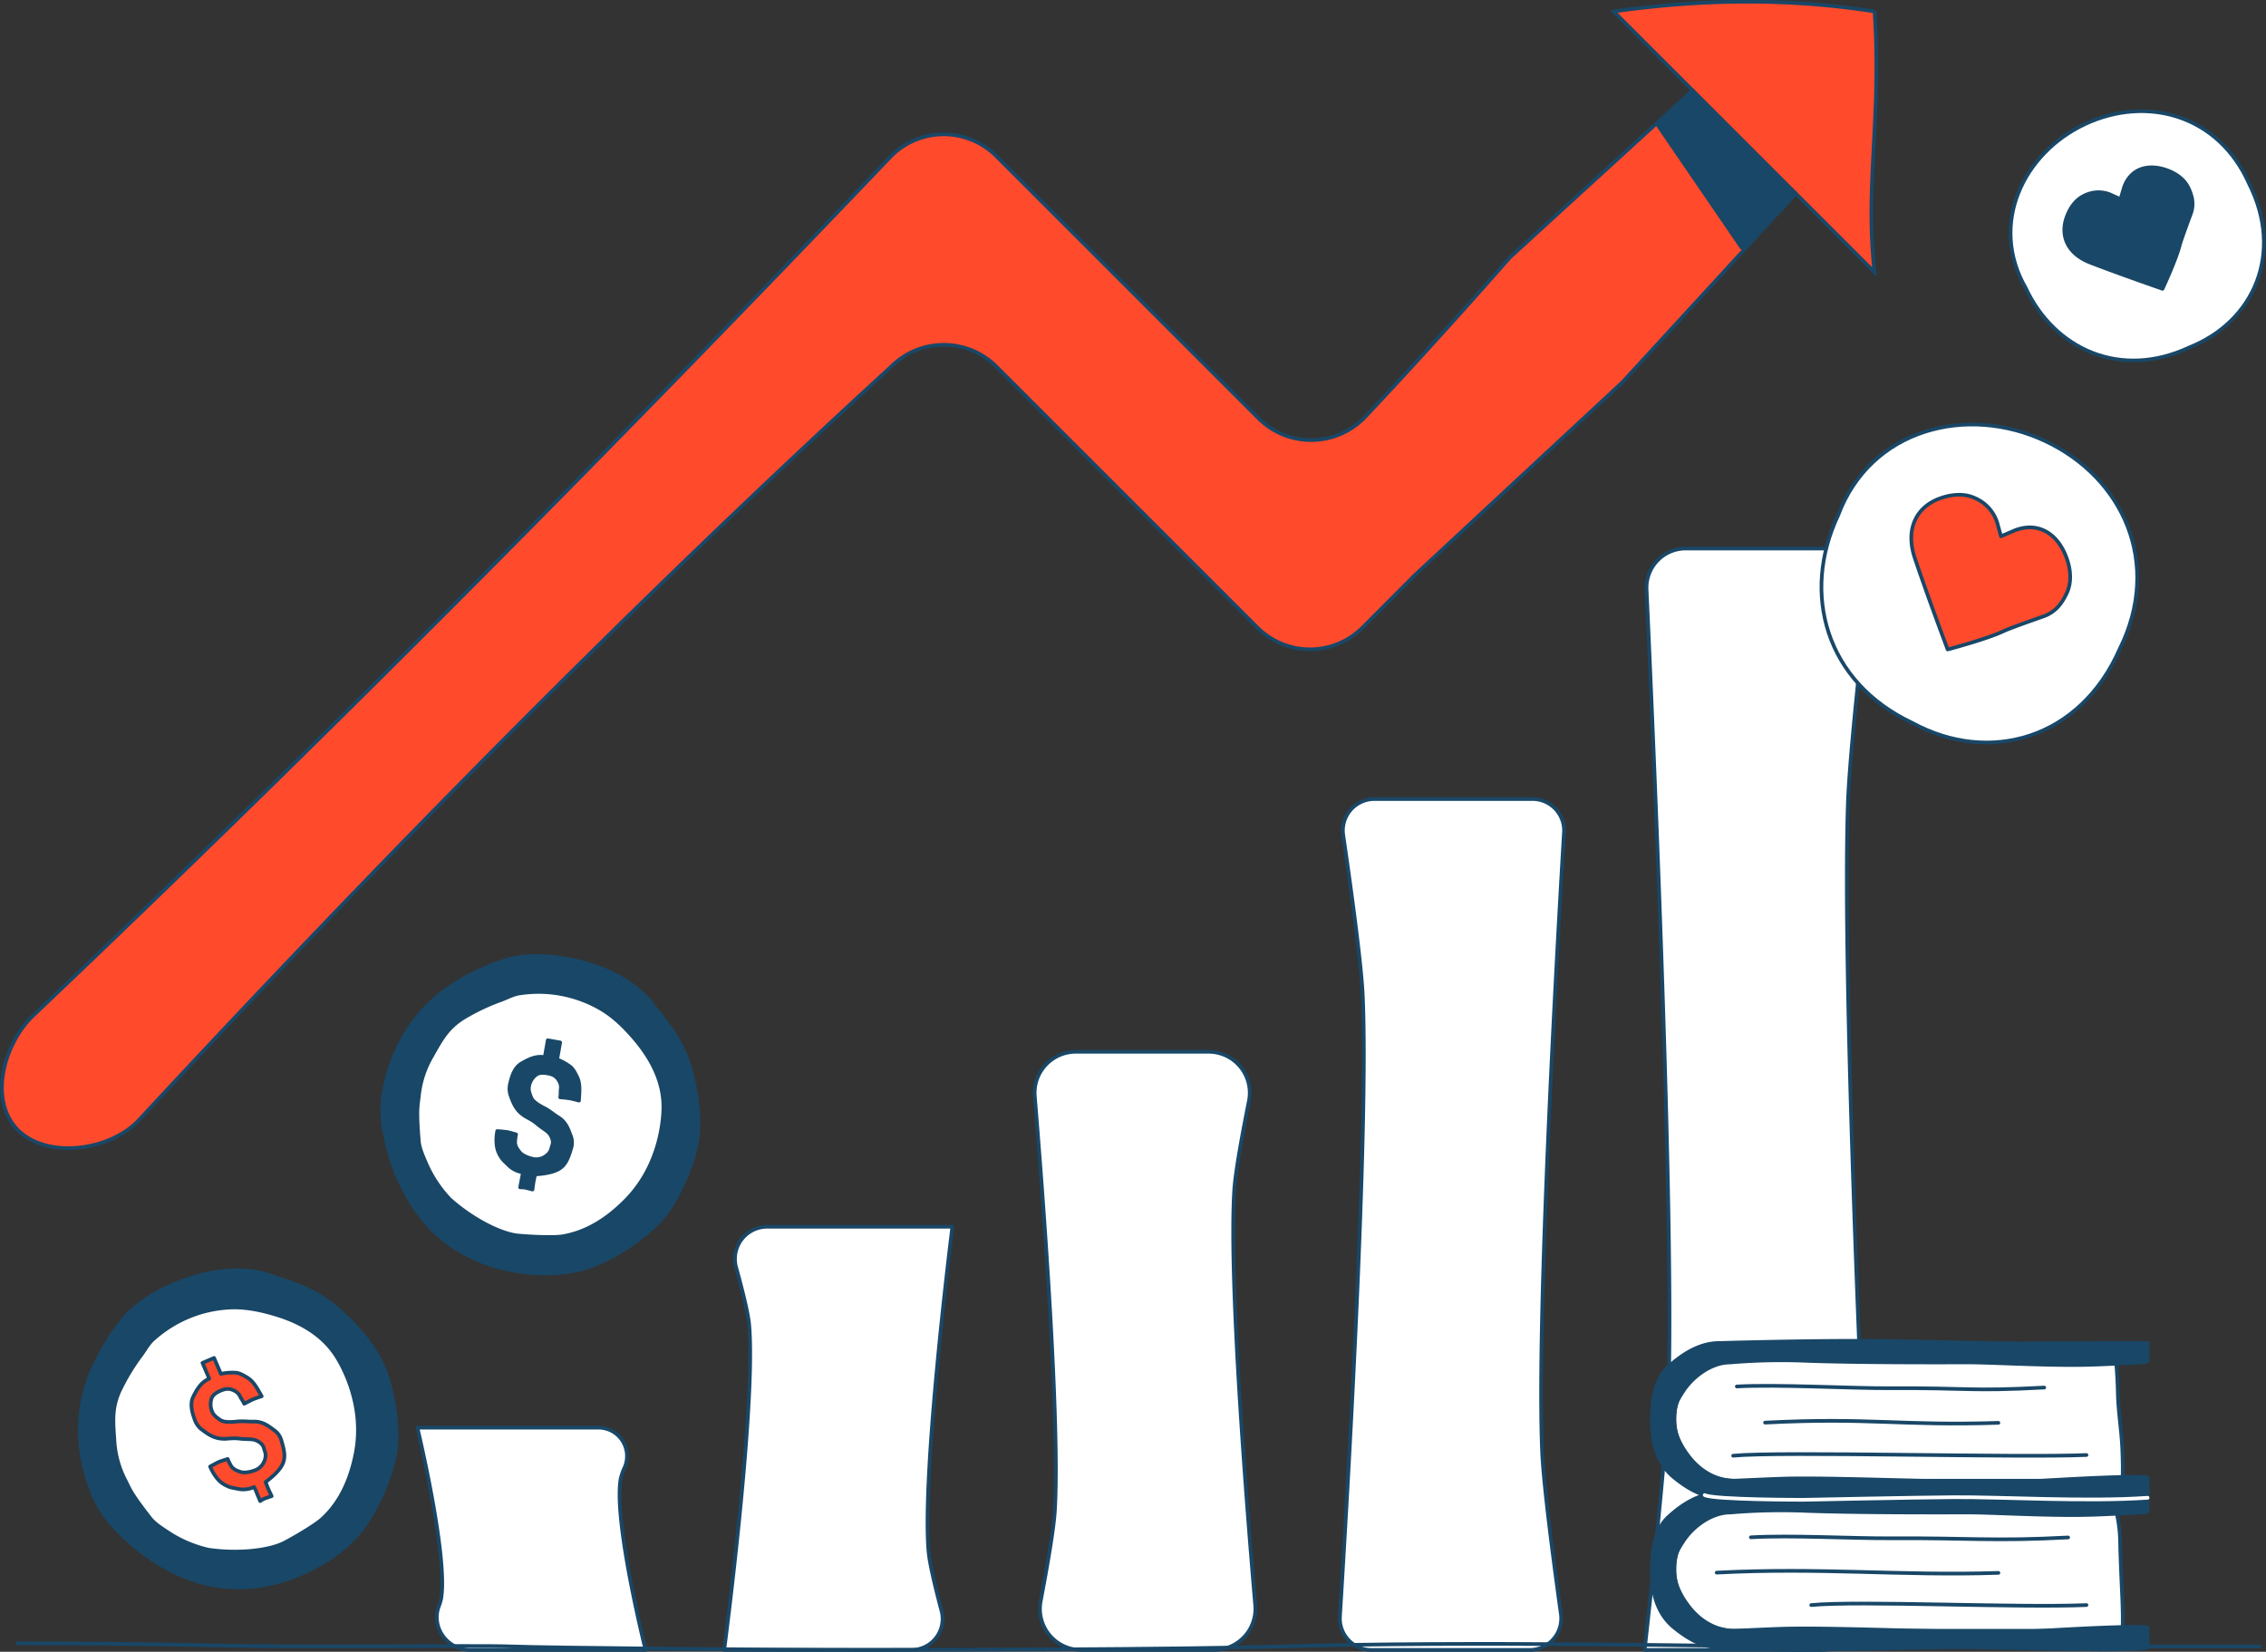 <?xml version="1.0" encoding="UTF-8"?>
<svg xmlns="http://www.w3.org/2000/svg" width="1048.756" height="764.647" viewBox="0 0 1048.756 764.647">
  <rect x="0" y="0" width="1048.756" height="764.647" fill="#333333" stroke="none"/>
  <g id="Marketing_Success" data-name="Marketing Success" transform="translate(-275.66 -417.713)">
    <g id="arrow_slaq_graph_chart_icon">
      <path id="Path_1" data-name="Path 1" d="M1143.27,423c3.28,49.79-4.61,80.68,0,120.78l-36.48-36.48-80.21,87.34-95.96,89.18-23.86,23.94-.45.45a34.433,34.433,0,0,1-48.7,0L736.82,587.43a34.43,34.43,0,0,0-48.72.02C573.33,692.55,456.89,810.16,339.22,937.01c-13.44,13.46-41.78,17.26-55.25,3.83h0c-13.46-13.44-6.94-39.02,6.5-52.48,129.76-123.2,262.54-256.85,397.59-398.35a34.43,34.43,0,0,1,48.72-.02L858.14,611.35a34.446,34.446,0,0,0,49.41-.72c33.41-35.41,66.91-73.73,66.91-73.73l83.07-75.97,1.44-1.44-36.48-36.48c38.44-5.37,78.28-6.62,120.78,0Z" fill="#ff4a2c" stroke="#194767" stroke-miterlimit="10" stroke-width="1.7"></path>
      <path id="Path_2" data-name="Path 2" d="M1058.97,459.48l47.82,47.82-25.06,25.06-38.84-56.78Z" fill="#194767" stroke="#194767" stroke-linejoin="round" stroke-width="1.7"></path>
    </g>
    <path id="Path_3" data-name="Path 3" d="M1036.84,1181.5h81.59a22.827,22.827,0,0,0,22.85-23.9c-3.44-72.03-13.14-286.99-10.38-367.99,1.01-29.62,11.55-117.98,11.55-117.98H1055.9a18.134,18.134,0,0,0-18.17,18.95c3.06,66.45,12.83,289.29,10.16,372.03-.96,29.84-11.05,118.89-11.05,118.89Z" fill="#fff" stroke="#194767" stroke-linejoin="round" stroke-width="1.7"></path>
    <path id="Path_4" data-name="Path 4" d="M983.57,1181.5H910.43a14.577,14.577,0,0,1-14.61-15.48c3.26-52.42,13.38-223.54,10.57-287.27-.69-15.69-5.87-52.71-9.05-74.44a14.6,14.6,0,0,1,14.49-16.7h73.06a14.578,14.578,0,0,1,14.61,15.44c-3.11,52.29-12.77,223.02-10.12,286.61.66,15.86,5.65,53.38,8.69,75.24a14.6,14.6,0,0,1-14.5,16.61Z" fill="#fff" stroke="#194767" stroke-linejoin="round" stroke-width="1.7"></path>
    <path id="Path_5" data-name="Path 5" d="M776.03,1181.5h61.59a19.054,19.054,0,0,0,18.98-20.69c-3.87-44.94-12.31-150.74-9.71-192.13.54-8.67,3.86-26.62,6.8-41.32a19.028,19.028,0,0,0-18.68-22.75H773.57a19.046,19.046,0,0,0-18.98,20.62c3.7,44.82,11.75,150.41,9.3,191.71-.52,8.81-3.74,27.11-6.57,41.99a19.03,19.03,0,0,0,18.72,22.57Z" fill="#fff" stroke="#194767" stroke-linejoin="round" stroke-width="1.7"></path>
    <path id="Path_6" data-name="Path 6" d="M697.54,1181.5h-86.7s14.89-112.93,11.55-150.57c-.5-5.6-3.3-16.66-6.02-26.46a14.908,14.908,0,0,1,14.39-18.87h85.68s-14.2,112.67-11.05,150.21c.49,5.83,3.34,17.53,6.02,27.63a14.349,14.349,0,0,1-13.86,18.05Z" fill="#fff" stroke="#194767" stroke-linejoin="round" stroke-width="1.7"></path>
    <path id="Path_7" data-name="Path 7" d="M493.2,1181.5h81.24s-14.89-59.32-11.55-79.08a26.179,26.179,0,0,1,1.87-5.43,13.174,13.174,0,0,0-12.1-18.38H468.84s14.2,59.18,11.05,78.9a20.939,20.939,0,0,1-1.11,3.76c-3.68,9.81,3.95,20.23,14.42,20.23Z" fill="#fff" stroke="#194767" stroke-linejoin="round" stroke-width="1.7"></path>
    <path id="Path_8" data-name="Path 8" d="M283.75,1178.44c25.68.05,61.28.25,89.32.94,45.91,1.14,121.66-.15,138.98.5s116.66,1.62,164.04,1.62c33.04,0,145.76-.16,193.72-1.62,86.35-2.64,204.41,0,232.54,0h219.18" fill="none" stroke="#194767" stroke-linecap="round" stroke-linejoin="round" stroke-width="1.7"></path>
    <g id="money_finance_coin_dollar">
      <path id="Path_9" data-name="Path 9" d="M598.16,946.64a53.483,53.483,0,0,1-2.55,9.69c-3.93,10.69-8.88,21.47-17.18,29.26-3.77,3.54-14.64,12.64-28.17,17.9-4.22,1.64-16.65,5.99-37.37,2.31-15.75-2.79-30.88-10.77-41.03-23.13s-16.22-27.77-18.75-43.57c-1.7-10.62.76-21.67,4.71-31.67a69.641,69.641,0,0,1,25.02-32.14,103.126,103.126,0,0,1,25.87-12.79c8.97-3.1,19.8-2.59,29.02-.96,15.32,2.71,30.93,9.32,40.28,21.58,7.33,9.62,14.01,16.94,17.67,31.23,2.73,10.64,4.27,21.58,2.48,32.3Z" fill="#194767" stroke="#194767" stroke-linecap="round" stroke-linejoin="round" stroke-width="1.7"></path>
      <path id="Path_10" data-name="Path 10" d="M483.84,972.86a57.16,57.16,0,0,1-11.23-17.18c-1.33-3.16-2.83-6.37-3.11-9.78-1.26-15.39-.43-16.23.07-21.3a45.521,45.521,0,0,1,5.93-17.86c4.24-7.5,6.97-12.83,14.25-17.56a97.854,97.854,0,0,1,17.02-8.26c2.82-.94,6.13-2.8,9.06-3.27a57.06,57.06,0,0,1,38.44,7.39c5.96,3.58,11.3,8.99,15.78,14.38,7.44,8.96,12.76,19.43,12.64,31.08-.04,4.09-.87,25.95-17.19,42.65-8.16,8.35-17.86,14.91-29.38,16.85-5.1.86-18.25-.05-21.03-.37-8.07-.93-21.04-7.62-31.25-16.77" fill="#fff" stroke="#194767" stroke-linecap="round" stroke-linejoin="round" stroke-width="1.7"></path>
      <path id="Path_11" data-name="Path 11" d="M531.19,948.13c.77-1.98.01-3.82-1.04-5.38s-3.35-2.63-5.82-4.73c-2.79-2.36-4.99-2.99-6.51-4.2-3.5-2.44-4.73-5.88-5.96-9.29a9.9,9.9,0,0,1-.05-5.46c.92-3.92,2.25-7.38,5.36-9.15,2.89-1.65,6.42-3.59,10.63-2.82l1.38-7.82,5.74,1.01-1.4,7.9a23.61,23.61,0,0,1,5.22,2.75c2.24,1.39,2.96,3.31,3.84,4.97,1.75,3.33,1.3,6.87,1.04,11.3,0,0-3.11-.84-4.17-1.02-1.12-.2-4.51-.51-4.51-.51.24-1.34.11-2.59.24-3.72a5.666,5.666,0,0,0-.83-3.98c-1.26-2.2-2.91-2.95-5.23-3.36-2.3-.41-4.39-.33-5.71.92a8.506,8.506,0,0,0-2.88,5c-.37,2.08.36,3.66,1.03,5.35.63,1.6,2.93,3.21,5.88,4.72,2.81,1.44,4.46,3.05,6.66,4.39,3.89,2.37,4.79,6.28,5.84,8.8a8.849,8.849,0,0,1-.02,5.8c-1.25,4.09-2.4,7.3-5.45,9.17-3.17,1.95-8.21,2.41-11.14,2.62,0,0-.59,2.61-.71,3.36-.17,1-.52,3.63-.52,3.63s-2.94-.82-3.95-.95c-.44-.06-1.76-.06-1.76-.06s.71-3.84.99-5.12c.1-.45.24-1.84.24-1.84a12.054,12.054,0,0,1-6.31-3.01c-1.57-1.6-2.76-2.46-3.72-4.01a12.577,12.577,0,0,1-2.14-6.11,22.269,22.269,0,0,1,.34-5.97s3.5.25,4.65.46c1.04.19,4.07,1.08,4.07,1.08a18.274,18.274,0,0,0-.43,4.24,7.266,7.266,0,0,0,1.47,3.17,7.089,7.089,0,0,0,1.88,1.98,13.748,13.748,0,0,0,4.17,1.75,7.419,7.419,0,0,0,6.52-.99,6.482,6.482,0,0,0,2.35-2.63c.33-.67.41-1.45.71-2.24Z" fill="#194767" stroke="#194767" stroke-linecap="round" stroke-linejoin="round" stroke-width="1.7"></path>
    </g>
    <g id="money_finance_coin_dollar-2">
      <path id="Path_12" data-name="Path 12" d="M453.05,1050.41a53.8,53.8,0,0,1,3.18,9.5c2.58,11.09,4.35,22.82,1.69,33.89-1.21,5.02-5.3,18.6-13.74,30.42-2.63,3.69-10.63,14.14-29.97,22.44-14.7,6.31-31.72,7.93-46.99,3.17s-28.8-14.32-39.58-26.14c-7.25-7.95-11.25-18.53-13.44-29.07a69.714,69.714,0,0,1,3.29-40.6,103.133,103.133,0,0,1,14.61-24.89c5.8-7.51,15.13-13.03,23.73-16.73,14.29-6.14,30.97-9.18,45.52-4.06,11.41,4.02,21.01,6.48,31.91,16.42,8.12,7.4,15.41,15.7,19.79,25.64Z" fill="#194767" stroke="#194767" stroke-linecap="round" stroke-linejoin="round" stroke-width="1.7"></path>
      <path id="Path_13" data-name="Path 13" d="M371.85,1135.05a57.279,57.279,0,0,1-18.82-8.2c-2.84-1.91-5.86-3.77-7.96-6.47-9.49-12.17-9.26-13.33-11.63-17.85a45.558,45.558,0,0,1-4.84-18.18c-.57-8.6-1.21-14.56,2.28-22.5a98.6,98.6,0,0,1,9.69-16.24c1.85-2.33,3.59-5.7,5.78-7.71a57.511,57.511,0,0,1,15.99-10.32,56.778,56.778,0,0,1,20.21-4.58c7.06-.27,14.38,1.32,21.08,3.37,11.14,3.41,21.33,9.25,27.62,19.05,2.21,3.45,13.51,22.18,9.03,45.09-2.24,11.46-6.75,22.27-15.32,30.21-3.8,3.52-15.29,9.97-17.78,11.22-7.26,3.65-21.77,5.18-35.33,3.13" fill="#fff" stroke="#194767" stroke-linecap="round" stroke-linejoin="round" stroke-width="1.7"></path>
      <path id="Path_14" data-name="Path 14" d="M397.87,1088.39c-.44-2.07-2.09-3.2-3.83-3.93s-4.24-.36-7.46-.76c-3.63-.44-5.82.24-7.75.06-4.26-.12-7.18-2.32-10.08-4.5a9.924,9.924,0,0,1-3.04-4.54c-1.38-3.78-2.17-7.4-.54-10.59,1.51-2.96,3.4-6.53,7.34-8.19l-3.14-7.3,5.36-2.3,3.17,7.37a23.806,23.806,0,0,1,5.87-.57c2.63-.07,4.29,1.14,5.94,2.05,3.29,1.82,4.85,5.03,7.07,8.88,0,0-3.06,1.01-4.04,1.43-1.04.45-4.05,2.05-4.05,2.05-.54-1.25-1.33-2.22-1.84-3.24a5.677,5.677,0,0,0-2.87-2.87c-2.26-1.15-4.05-.87-6.22.06-2.14.92-3.85,2.13-4.27,3.9a8.6,8.6,0,0,0,.34,5.76c.83,1.94,2.31,2.86,3.8,3.91,1.41.99,4.21,1.08,7.51.72,3.13-.34,5.4.11,7.97.02,4.55-.15,7.45,2.62,9.71,4.16a8.771,8.771,0,0,1,3.16,4.86c1.2,4.1,2,7.42.48,10.66-1.58,3.37-5.54,6.52-7.87,8.3,0,0,.94,2.51,1.25,3.2.41.93,1.55,3.32,1.55,3.32s-2.91.93-3.83,1.37c-.4.19-1.5.92-1.5.92s-1.51-3.6-1.98-4.83c-.16-.43-.81-1.67-.81-1.67a12,12,0,0,1-6.92.95c-2.19-.48-3.66-.54-5.31-1.32a12.482,12.482,0,0,1-5.14-3.94,22.039,22.039,0,0,1-2.99-5.18s3.07-1.71,4.14-2.17c.97-.41,3.99-1.33,3.99-1.33a19.162,19.162,0,0,0,1.96,3.78,7.293,7.293,0,0,0,2.97,1.84,7.151,7.151,0,0,0,2.66.63,13.583,13.583,0,0,0,4.45-.83,7.408,7.408,0,0,0,4.91-4.41,6.426,6.426,0,0,0,.52-3.48c-.09-.74-.46-1.44-.63-2.26Z" fill="#ff4a2c" stroke="#194767" stroke-linecap="round" stroke-linejoin="round" stroke-width="1.7"></path>
    </g>
    <g id="girq_tetr_notebook">
      <path id="Path_15" data-name="Path 15" d="M1078.07,1172.63h179.82s.53-2.53,0-14.97c-.34-8.1-.83-17.73-.99-25.95a64.067,64.067,0,0,0-1.99-15.18H1078.2a27.608,27.608,0,0,0-27.61,27.61h0C1050.59,1159.39,1062.82,1172.63,1078.07,1172.63Z" fill="#fff" stroke="#194767" stroke-linecap="round" stroke-linejoin="round" stroke-width="1.7"></path>
      <path id="Path_16" data-name="Path 16" d="M1269.62,1108.9s-36.76-.05-53.24.16c-19.35.25-55.65-1.36-89.16-1.16-28.32.16-56.02,1-56.02,1-8.47,0-16.57,4.76-23.46,11.13-6.05,5.59-7.52,15.22-7.52,24.56v.95c0,10.36,2.86,19.65,10.36,25.7,6.21,5.01,12.99,9.03,20.62,9.03,0,0,26.39,1.21,35.19,1.23,10.43.03,55.05-1.05,73.4-1.23,10.17-.1,50.43.98,68.59,1,21.94.02,21.23-1,21.23-1l.02-9.03s0-1.54-49.11,1.4c-29.19,1.75-85.96-1.53-116.98-1.02-6.23.1-24.91,1.02-24.91,1.02-9.34,0-16.9-5.08-22-12.09-3.36-4.63-6.06-9.8-6.06-15.96h0c0-6.78,1.05-8.7,4.21-13.52,4.34-6.62,12.93-13.17,21.64-13.17a277.239,277.239,0,0,1,35.46-.75c24.18.86,59.86.76,74.29.73,9.69-.02,30.19,1.18,47.91,1.21,14.73.03,27.15-1.1,33.47-1.23,2.45-.05,2.05-1.32,2.05-1.32v-7.63Z" fill="#194767" stroke="#194767" stroke-linecap="round" stroke-linejoin="round" stroke-width="1.7"></path>
      <path id="Path_17" data-name="Path 17" d="M1086.01,1129.37c18.57-1.06,46.44.56,65.04.45,35.66-.22,47.27,1.46,81.79-.38" fill="none" stroke="#194767" stroke-linecap="round" stroke-linejoin="round" stroke-width="1.7"></path>
      <path id="Path_18" data-name="Path 18" d="M1070.17,1145.72c48.51-2.49,84.94,1.59,130.4.12" fill="none" stroke="#194767" stroke-linecap="round" stroke-linejoin="round" stroke-width="1.7"></path>
      <path id="Path_19" data-name="Path 19" d="M1113.94,1160.74c22-2.12,94.96,1.35,127.39,0" fill="none" stroke="#194767" stroke-linecap="round" stroke-linejoin="round" stroke-width="1.7"></path>
      <path id="Path_20" data-name="Path 20" d="M1078.07,1103.17h179.82s.53-2.42,0-14.86c-.34-8.1-1.89-17.45-2.05-25.67-.18-8.99-.93-15.58-.93-15.58H1078.2a27.608,27.608,0,0,0-27.61,27.61h0c0,15.25,12.23,28.49,27.48,28.49Z" fill="#fff" stroke="#194767" stroke-linecap="round" stroke-linejoin="round" stroke-width="1.7"></path>
      <path id="Path_21" data-name="Path 21" d="M1269.62,1039.43s-36.76-.05-53.24.16c-19.35.25-55.65-1.36-89.16-1.16-28.32.16-56.02,1-56.02,1-8.47,0-16.57,4.76-23.46,11.13-6.05,5.59-7.52,15.22-7.52,24.56v.95c0,10.36,2.86,19.65,10.36,25.7,6.21,5.01,12.99,9.03,20.62,9.03,0,0,26.39,1.21,35.19,1.23,10.43.03,55.05-1.05,73.4-1.23,10.17-.1,50.43.98,68.59,1,21.94.02,21.23-1,21.23-1l.02-9.03s0-1.54-49.11,1.4c-29.19,1.75-85.96-1.53-116.98-1.02-6.23.1-24.91,1.02-24.91,1.02-9.34,0-16.9-5.08-22-12.09-3.36-4.63-6.06-9.8-6.06-15.96h0c0-6.78,1.05-8.7,4.21-13.52,4.34-6.62,12.93-13.17,21.64-13.17a277.239,277.239,0,0,1,35.46-.75c24.18.86,59.86.76,74.29.73,9.69-.02,30.19,1.18,47.91,1.21,14.73.03,27.15-1.1,33.47-1.23,2.45-.05,2.05-1.32,2.05-1.32v-7.63Z" fill="#194767" stroke="#194767" stroke-linecap="round" stroke-linejoin="round" stroke-width="1.7"></path>
      <path id="Path_22" data-name="Path 22" d="M1079.5,1059.55c18.57-1.06,52.95.92,71.55.81,35.66-.22,36.21,1.53,70.73-.31" fill="none" stroke="#194767" stroke-linecap="round" stroke-linejoin="round" stroke-width="1.7"></path>
      <path id="Path_23" data-name="Path 23" d="M1092.56,1076.28c48.51-2.49,62.55,1.57,108.01.1" fill="none" stroke="#194767" stroke-linecap="round" stroke-linejoin="round" stroke-width="1.7"></path>
      <path id="Path_24" data-name="Path 24" d="M1077.79,1091.6c22-2.12,131.12,1.03,163.54-.32" fill="none" stroke="#194767" stroke-linecap="round" stroke-linejoin="round" stroke-width="1.7"></path>
      <path id="Path_25" data-name="Path 25" d="M1064.63,1109.82c4.01,2.21,45.71,2.19,45.71,2.19s52.09-1.09,69.45-1.21c22.46-.16,61.54,2.25,89.83.27" fill="none" stroke="#fff" stroke-linecap="round" stroke-linejoin="round" stroke-width="1.7"></path>
    </g>
    <path id="Path_26" data-name="Path 26" d="M1160.8,752.4h0c35.51,19.34,77.68,7.57,96-34.47h0c19.53-39.4,1.56-79.01-34.47-96h0c-36.03-16.99-80.91-6.01-96,34.47h0C1109.34,692.43,1120.5,733.47,1160.8,752.4Z" fill="#fff" stroke="#194767" stroke-linejoin="round" stroke-width="1.7"></path>
    <path id="Path_27" data-name="Path 27" d="M1232.19,692.32c-2.31,4.9-5.26,8.75-10.75,10.73,0,0-15.23,5.29-18.49,6.84-7.86,3.75-25.88,8.47-25.88,8.47s-9.46-25.13-15.21-42.35c-4.48-13.43.72-23.66,11.71-27.6,5.49-1.97,11.3-2.39,16.19-.09a18.393,18.393,0,0,1,10.19,11.1l1.8,6.56,6.79-2.9c10.98-3.95,19.68,2.04,23.63,13.03,1.97,5.49,2.33,11.33.03,16.21Z" fill="#ff4a2c" stroke="#194767" stroke-linejoin="round" stroke-width="1.7"></path>
    <path id="Path_28" data-name="Path 28" d="M1289.03,578.5h0c29.71-11.84,43.85-43.46,27.51-75.85h0c-14.11-31.79-47.3-40.86-75.85-27.51h0c-28.54,13.35-44.53,46.21-27.51,75.85h0C1226.53,579.53,1257.15,593.47,1289.03,578.5Z" fill="#fff" stroke="#194767" stroke-linejoin="round" stroke-width="1.7"></path>
    <path id="Path_29" data-name="Path 29" d="M1288.52,504.7c1.81,3.88,2.67,7.62,1.1,11.96,0,0-4.47,11.94-5.18,14.71-1.69,6.68-7.92,20.03-7.92,20.03s-20.07-6.94-33.46-12.14c-10.44-4.05-14.04-12.39-10.89-21.07,1.57-4.34,4.25-8.09,8.12-9.9a14.519,14.519,0,0,1,11.9-.59l4.9,2.22,1.67-5.6c3.14-8.68,11.18-10.95,19.86-7.8,4.34,1.57,8.07,4.31,9.88,8.17Z" fill="#194767" stroke="#194767" stroke-linejoin="round" stroke-width="1.7"></path>
  </g>
</svg>
